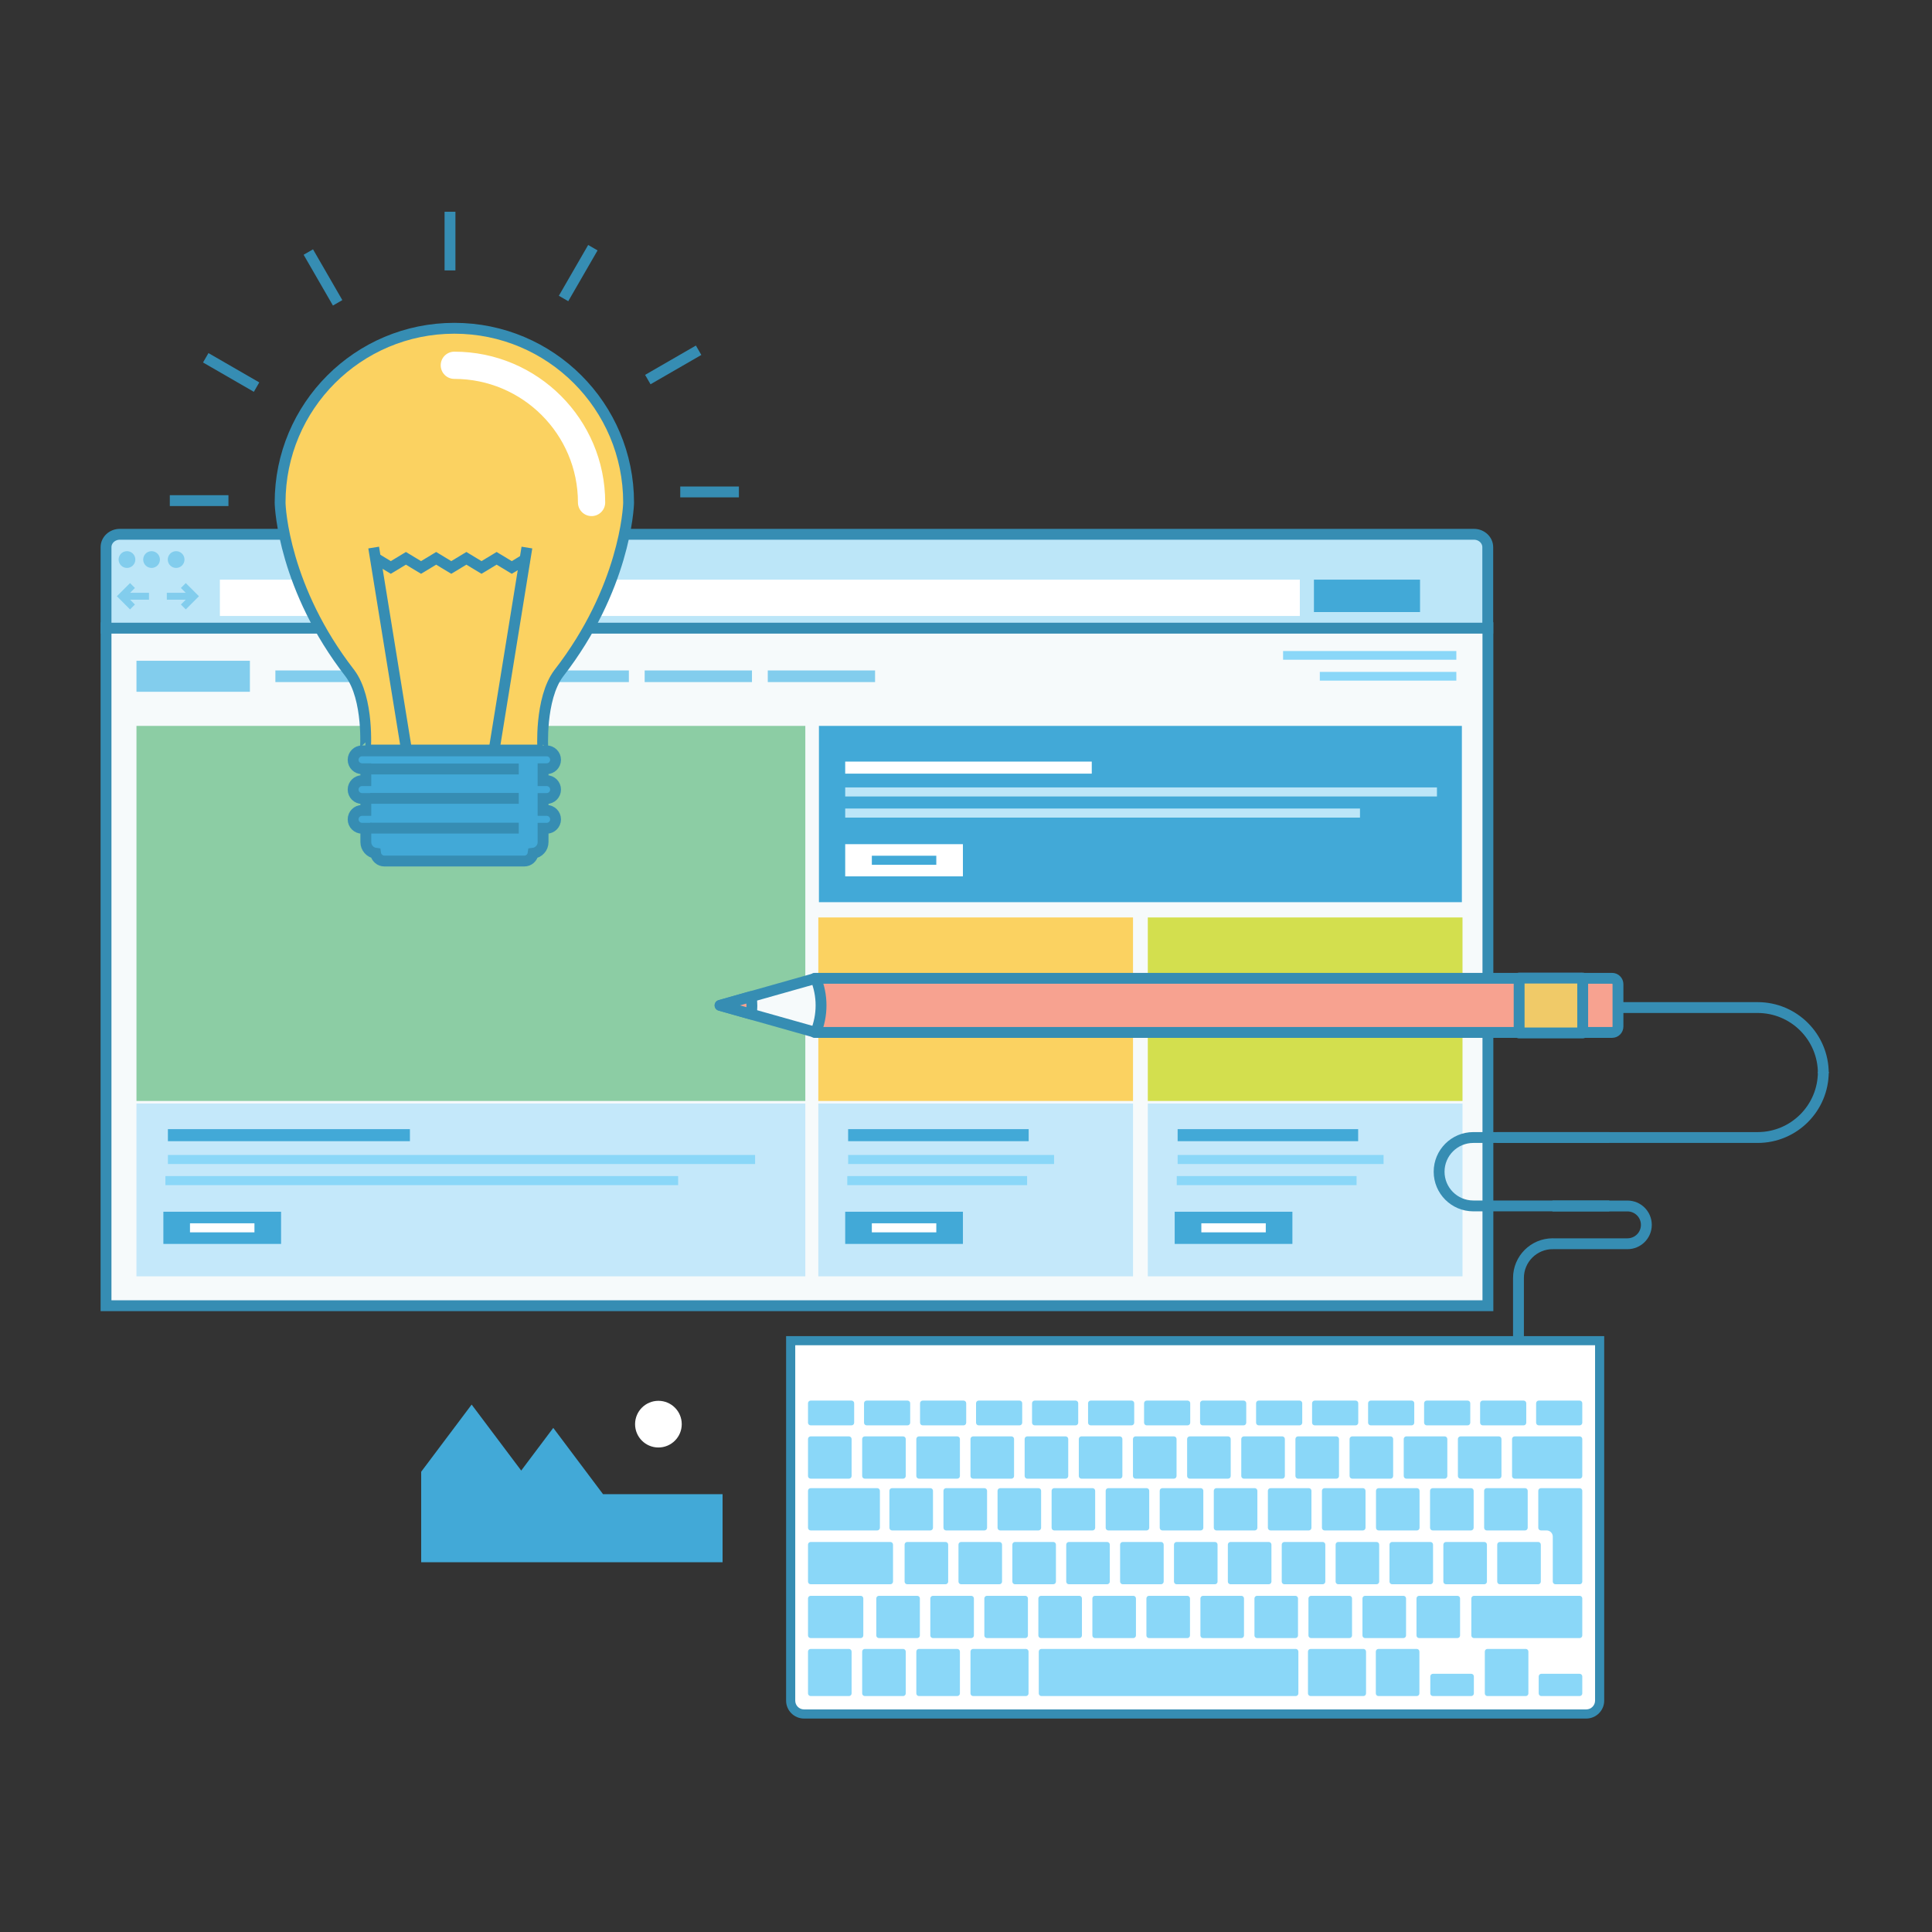 <?xml version="1.0" encoding="UTF-8"?>
<svg width="356px" height="356px" viewBox="0 0 356 356" version="1.1" xmlns="http://www.w3.org/2000/svg" xmlns:xlink="http://www.w3.org/1999/xlink">
    <rect x="0" y="0" width="356" height="356" fill="#333333" stroke="none"/>
    <!-- Generator: Sketch 55.2 (78181) - https://sketchapp.com -->
    <title>NICHEMINDS CREATIVE COLLABORATORY - MASTER DECK Copy</title>
    <desc>Created with Sketch.</desc>
    <g id="NICHEMINDS-CREATIVE-COLLABORATORY---MASTER-DECK-Copy" stroke="none" stroke-width="1" fill="none" fill-rule="evenodd" transform="translate(0, 0)">
        <g id="Group-1434" transform="translate(19.5, 39)">
            <path d="M106.122,223.423 C106.122,225.796 104.198,227.722 101.822,227.722 C99.449,227.722 97.523,225.796 97.523,223.423 C97.523,221.048 99.449,219.121 101.822,219.121 C104.198,219.121 106.122,221.048 106.122,223.423" id="Fill-1268" fill="#FFFFFF"></path>
            <polygon id="Fill-1270" fill="#42A9D7" points="91.617 236.322 89.965 234.123 82.447 224.109 76.54 231.974 67.407 219.816 58.109 232.193 58.109 236.322 58.109 244.573 58.109 248.863 113.645 248.863 113.645 236.322"></polygon>
            <polygon id="Fill-1271" fill="#F6FAFB" points="254.67 76.66 0.037 76.66 0.037 201.597 254.67 201.597"></polygon>
            <polygon id="Stroke-1272" stroke="#368DB3" stroke-width="2" points="254.67 76.66 0.037 76.66 0.037 201.597 254.67 201.597"></polygon>
            <polygon id="Fill-1273" fill="#8CCDA4" points="5.647 94.758 128.892 94.758 128.892 163.87 5.647 163.87"></polygon>
            <polygon id="Fill-1274" fill="#C4E8FA" points="5.645 164.336 128.892 164.336 128.892 196.182 5.645 196.182"></polygon>
            <polygon id="Fill-1275" fill="#42A9D7" points="131.399 94.758 249.872 94.758 249.872 127.24 131.399 127.24"></polygon>
            <path d="M252.098,59.45 L2.579,59.45 C1.173,59.45 0.037,60.517 0.037,61.832 L0.037,76.746 L254.642,76.746 L254.642,61.832 C254.642,60.517 253.502,59.45 252.098,59.45" id="Fill-1276" fill="#BCE6F8"></path>
            <path d="M252.098,59.45 L2.579,59.45 C1.173,59.45 0.037,60.517 0.037,61.832 L0.037,76.746 L254.642,76.746 L254.642,61.832 C254.642,60.517 253.502,59.45 252.098,59.45 Z" id="Stroke-1277" stroke="#368DB3" stroke-width="2"></path>
            <path d="M5.439,64.106 C5.439,64.957 4.748,65.65 3.896,65.65 C3.045,65.65 2.355,64.957 2.355,64.106 C2.355,63.255 3.045,62.56 3.896,62.56 C4.748,62.56 5.439,63.255 5.439,64.106" id="Fill-1278" fill="#82CDED"></path>
            <path d="M9.969,64.106 C9.969,64.957 9.281,65.65 8.426,65.65 C7.573,65.65 6.887,64.957 6.887,64.106 C6.887,63.255 7.573,62.56 8.426,62.56 C9.281,62.56 9.969,63.255 9.969,64.106" id="Fill-1279" fill="#82CDED"></path>
            <path d="M14.497,64.106 C14.497,64.957 13.807,65.65 12.957,65.65 C12.102,65.65 11.414,64.957 11.414,64.106 C11.414,63.255 12.102,62.56 12.957,62.56 C13.807,62.56 14.497,63.255 14.497,64.106" id="Fill-1280" fill="#82CDED"></path>
            <polygon id="Fill-1281" fill="#FFFFFF" points="220.013 74.502 21.016 74.502 21.016 67.809 220.013 67.809"></polygon>
            <polygon id="Fill-1282" fill="#82CDED" points="7.954 70.228 4.474 70.228 5.36 69.341 4.459 68.439 2.034 70.865 4.459 73.293 5.36 72.391 4.474 71.504 7.954 71.504"></polygon>
            <polygon id="Fill-1283" fill="#82CDED" points="14.734 68.439 13.833 69.341 14.718 70.228 11.237 70.228 11.237 71.504 14.721 71.504 13.833 72.391 14.734 73.293 17.161 70.865"></polygon>
            <polygon id="Fill-1284" fill="#42A9D7" points="222.613 73.78 242.162 73.78 242.162 67.808 222.613 67.808"></polygon>
            <polygon id="Fill-1285" fill="#82CDED" points="51.013 86.683 31.242 86.683 31.242 84.54 51.013 84.54"></polygon>
            <polygon id="Fill-1286" fill="#82CDED" points="73.695 86.683 53.924 86.683 53.924 84.54 73.695 84.54"></polygon>
            <polygon id="Fill-1287" fill="#82CDED" points="96.379 86.683 76.608 86.683 76.608 84.54 96.379 84.54"></polygon>
            <polygon id="Fill-1288" fill="#82CDED" points="119.062 86.683 99.291 86.683 99.291 84.54 119.062 84.54"></polygon>
            <polygon id="Fill-1289" fill="#82CDED" points="141.744 86.683 121.975 86.683 121.975 84.54 141.744 84.54"></polygon>
            <polygon id="Fill-1290" fill="#8AD7F8" points="248.853 82.565 216.928 82.565 216.928 80.962 248.853 80.962"></polygon>
            <polygon id="Fill-1291" fill="#8AD7F8" points="248.853 86.416 223.695 86.416 223.695 84.807 248.853 84.807"></polygon>
            <polygon id="Fill-1292" fill="#82CDED" points="26.547 88.471 5.647 88.471 5.647 82.756 26.547 82.756"></polygon>
            <polygon id="Fill-1293" fill="#42A9D7" points="56.033 171.281 11.439 171.281 11.439 169.06 56.033 169.06"></polygon>
            <polygon id="Fill-1294" fill="#8AD7F8" points="119.639 175.488 11.439 175.488 11.439 173.822 119.639 173.822"></polygon>
            <polygon id="Fill-1295" fill="#8AD7F8" points="105.458 179.381 10.979 179.381 10.979 177.713 105.458 177.713"></polygon>
            <polygon id="Fill-1296" fill="#42A9D7" points="32.292 190.211 10.603 190.211 10.603 184.281 32.292 184.281"></polygon>
            <polygon id="Fill-1297" fill="#FFFFFF" points="27.386 188.078 15.508 188.078 15.508 186.411 27.386 186.411"></polygon>
            <polygon id="Fill-1298" fill="#FFFFFF" points="181.674 103.555 136.241 103.555 136.241 101.334 181.674 101.334"></polygon>
            <polygon id="Fill-1299" fill="#BCE6F8" points="245.28 107.762 136.242 107.762 136.242 106.094 245.28 106.094"></polygon>
            <polygon id="Fill-1300" fill="#BCE6F8" points="231.098 111.655 136.242 111.655 136.242 109.984 231.098 109.984"></polygon>
            <polygon id="Fill-1301" fill="#FFFFFF" points="157.931 122.482 136.242 122.482 136.242 116.551 157.931 116.551"></polygon>
            <polygon id="Fill-1302" fill="#42A9D7" points="153.027 120.349 141.15 120.349 141.15 118.682 153.027 118.682"></polygon>
            <polygon id="Fill-1303" fill="#C4E8FA" points="131.286 164.336 189.277 164.336 189.277 196.182 131.286 196.182"></polygon>
            <polygon id="Fill-1304" fill="#42A9D7" points="170.048 171.281 136.782 171.281 136.782 169.06 170.048 169.06"></polygon>
            <polygon id="Fill-1305" fill="#8AD7F8" points="174.73 175.488 136.783 175.488 136.783 173.822 174.73 173.822"></polygon>
            <polygon id="Fill-1306" fill="#8AD7F8" points="169.759 179.381 136.623 179.381 136.623 177.713 169.759 177.713"></polygon>
            <polygon id="Fill-1307" fill="#42A9D7" points="157.933 190.211 136.242 190.211 136.242 184.281 157.933 184.281"></polygon>
            <polygon id="Fill-1308" fill="#FFFFFF" points="153.027 188.078 141.15 188.078 141.15 186.411 153.027 186.411"></polygon>
            <polygon id="Fill-1309" fill="#FBD261" points="131.286 130.055 189.277 130.055 189.277 163.87 131.286 163.87"></polygon>
            <polygon id="Fill-1310" fill="#C4E8FA" points="191.999 164.336 249.989 164.336 249.989 196.182 191.999 196.182"></polygon>
            <polygon id="Fill-1311" fill="#42A9D7" points="230.761 171.281 197.497 171.281 197.497 169.06 230.761 169.06"></polygon>
            <polygon id="Fill-1312" fill="#8AD7F8" points="235.445 175.488 197.498 175.488 197.498 173.822 235.445 173.822"></polygon>
            <polygon id="Fill-1313" fill="#8AD7F8" points="230.47 179.381 197.335 179.381 197.335 177.713 230.47 177.713"></polygon>
            <polygon id="Fill-1314" fill="#42A9D7" points="218.644 190.211 196.954 190.211 196.954 184.281 218.644 184.281"></polygon>
            <polygon id="Fill-1315" fill="#FFFFFF" points="213.739 188.078 201.865 188.078 201.865 186.411 213.739 186.411"></polygon>
            <polygon id="Fill-1316" fill="#D3DF4E" points="191.999 130.055 249.989 130.055 249.989 163.87 191.999 163.87"></polygon>
            <path d="M316.472,158.5 L316.472,158.5 C316.472,165.186 311.052,170.604 304.371,170.604 L256.265,170.604" id="Stroke-1317" stroke="#368DB3" stroke-width="2"></path>
            <path d="M277.035,183.209 L251.982,183.209 C248.5,183.209 245.679,180.387 245.679,176.906 C245.679,173.425 248.5,170.604 251.982,170.604 L277.035,170.604" id="Stroke-1318" stroke="#368DB3" stroke-width="2"></path>
            <path d="M260.302,221.533 L260.302,196.477 C260.302,192.999 263.123,190.176 266.606,190.176" id="Stroke-1319" stroke="#368DB3" stroke-width="2"></path>
            <path d="M266.558,183.222 L280.387,183.222 C282.309,183.222 283.866,184.779 283.866,186.7 C283.866,188.621 282.309,190.178 280.387,190.178 L266.558,190.178" id="Stroke-1320" stroke="#368DB3" stroke-width="2"></path>
            <path d="M316.472,158.758 L316.472,158.758 C316.472,152.075 311.052,146.657 304.371,146.657 L274.007,146.657" id="Stroke-1321" stroke="#368DB3" stroke-width="2"></path>
            <path d="M128.656,276.826 C127.3,276.826 126.193,275.722 126.193,274.366 L126.193,208.043 L275.258,208.043 L275.258,274.366 C275.258,275.722 274.151,276.826 272.791,276.826 L128.656,276.826 Z" id="Fill-1322" fill="#FFFFFF"></path>
            <path d="M276.099,207.201 L274.415,207.201 L127.035,207.201 L125.351,207.201 L125.351,208.885 L125.351,274.366 C125.351,276.187 126.833,277.67 128.656,277.67 L272.79,277.67 C274.616,277.67 276.099,276.187 276.099,274.366 L276.099,208.885 L276.099,207.201 Z M274.415,208.885 L274.415,274.366 C274.415,275.262 273.687,275.985 272.79,275.985 L128.656,275.985 C127.759,275.985 127.035,275.262 127.035,274.366 L127.035,208.885 L274.415,208.885 L274.415,208.885 Z" id="Fill-1323" fill="#368DB3"></path>
            <path d="M129.875,223.644 C129.605,223.644 129.387,223.425 129.387,223.155 L129.387,219.567 C129.387,219.299 129.605,219.079 129.875,219.079 L137.407,219.079 C137.678,219.079 137.893,219.299 137.893,219.567 L137.893,223.155 C137.893,223.425 137.678,223.644 137.407,223.644 L129.875,223.644 Z" id="Fill-1324" fill="#8AD7F8"></path>
            <path d="M140.197,223.644 C139.926,223.644 139.709,223.425 139.709,223.155 L139.709,219.567 C139.709,219.299 139.926,219.079 140.197,219.079 L147.729,219.079 C147.995,219.079 148.215,219.299 148.215,219.567 L148.215,223.155 C148.215,223.425 147.995,223.644 147.729,223.644 L140.197,223.644 Z" id="Fill-1325" fill="#8AD7F8"></path>
            <path d="M150.517,223.644 C150.247,223.644 150.033,223.425 150.033,223.155 L150.033,219.567 C150.033,219.299 150.247,219.079 150.517,219.079 L158.047,219.079 C158.319,219.079 158.538,219.299 158.538,219.567 L158.538,223.155 C158.538,223.425 158.319,223.644 158.047,223.644 L150.517,223.644 Z" id="Fill-1326" fill="#8AD7F8"></path>
            <path d="M160.834,223.644 C160.566,223.644 160.351,223.425 160.351,223.155 L160.351,219.567 C160.351,219.299 160.566,219.079 160.834,219.079 L168.369,219.079 C168.641,219.079 168.857,219.299 168.857,219.567 L168.857,223.155 C168.857,223.425 168.641,223.644 168.369,223.644 L160.834,223.644 Z" id="Fill-1327" fill="#8AD7F8"></path>
            <path d="M171.157,223.644 C170.888,223.644 170.669,223.425 170.669,223.155 L170.669,219.567 C170.669,219.299 170.888,219.079 171.157,219.079 L178.693,219.079 C178.958,219.079 179.178,219.299 179.178,219.567 L179.178,223.155 C179.178,223.425 178.958,223.644 178.693,223.644 L171.157,223.644 Z" id="Fill-1328" fill="#8AD7F8"></path>
            <path d="M181.477,223.644 C181.207,223.644 180.991,223.425 180.991,223.155 L180.991,219.567 C180.991,219.299 181.207,219.079 181.477,219.079 L189.01,219.079 C189.278,219.079 189.496,219.299 189.496,219.567 L189.496,223.155 C189.496,223.425 189.278,223.644 189.01,223.644 L181.477,223.644 Z" id="Fill-1329" fill="#8AD7F8"></path>
            <path d="M191.797,223.644 C191.531,223.644 191.311,223.425 191.311,223.155 L191.311,219.567 C191.311,219.299 191.531,219.079 191.797,219.079 L199.332,219.079 C199.604,219.079 199.817,219.299 199.817,219.567 L199.817,223.155 C199.817,223.425 199.604,223.644 199.332,223.644 L191.797,223.644 Z" id="Fill-1330" fill="#8AD7F8"></path>
            <path d="M202.118,223.644 C201.847,223.644 201.631,223.425 201.631,223.155 L201.631,219.567 C201.631,219.299 201.847,219.079 202.118,219.079 L209.653,219.079 C209.921,219.079 210.139,219.299 210.139,219.567 L210.139,223.155 C210.139,223.425 209.921,223.644 209.653,223.644 L202.118,223.644 Z" id="Fill-1331" fill="#8AD7F8"></path>
            <path d="M212.441,223.644 C212.17,223.644 211.952,223.425 211.952,223.155 L211.952,219.567 C211.952,219.299 212.17,219.079 212.441,219.079 L219.969,219.079 C220.239,219.079 220.457,219.299 220.457,219.567 L220.457,223.155 C220.457,223.425 220.239,223.644 219.969,223.644 L212.441,223.644 Z" id="Fill-1332" fill="#8AD7F8"></path>
            <path d="M222.756,223.644 C222.491,223.644 222.271,223.425 222.271,223.155 L222.271,219.567 C222.271,219.299 222.491,219.079 222.756,219.079 L230.294,219.079 C230.559,219.079 230.778,219.299 230.778,219.567 L230.778,223.155 C230.778,223.425 230.559,223.644 230.294,223.644 L222.756,223.644 Z" id="Fill-1333" fill="#8AD7F8"></path>
            <path d="M233.076,223.644 C232.81,223.644 232.592,223.425 232.592,223.155 L232.592,219.567 C232.592,219.299 232.81,219.079 233.076,219.079 L240.614,219.079 C240.881,219.079 241.099,219.299 241.099,219.567 L241.099,223.155 C241.099,223.425 240.881,223.644 240.614,223.644 L233.076,223.644 Z" id="Fill-1334" fill="#8AD7F8"></path>
            <path d="M243.398,223.644 C243.131,223.644 242.912,223.425 242.912,223.155 L242.912,219.567 C242.912,219.299 243.131,219.079 243.398,219.079 L250.933,219.079 C251.203,219.079 251.418,219.299 251.418,219.567 L251.418,223.155 C251.418,223.425 251.203,223.644 250.933,223.644 L243.398,223.644 Z" id="Fill-1335" fill="#8AD7F8"></path>
            <path d="M253.716,223.644 C253.45,223.644 253.232,223.425 253.232,223.155 L253.232,219.567 C253.232,219.299 253.45,219.079 253.716,219.079 L261.252,219.079 C261.519,219.079 261.737,219.299 261.737,219.567 L261.737,223.155 C261.737,223.425 261.519,223.644 261.252,223.644 L253.716,223.644 Z" id="Fill-1336" fill="#8AD7F8"></path>
            <path d="M264.038,223.644 C263.771,223.644 263.553,223.425 263.553,223.155 L263.553,219.567 C263.553,219.299 263.771,219.079 264.038,219.079 L271.573,219.079 C271.843,219.079 272.06,219.299 272.06,219.567 L272.06,223.155 C272.06,223.425 271.843,223.644 271.573,223.644 L264.038,223.644 Z" id="Fill-1337" fill="#8AD7F8"></path>
            <path d="M129.875,233.466 C129.605,233.466 129.387,233.248 129.387,232.981 L129.387,226.16 C129.387,225.894 129.605,225.674 129.875,225.674 L136.931,225.674 C137.198,225.674 137.421,225.894 137.421,226.16 L137.421,232.981 C137.421,233.248 137.198,233.466 136.931,233.466 L129.875,233.466 Z" id="Fill-1338" fill="#8AD7F8"></path>
            <path d="M139.855,233.466 C139.586,233.466 139.369,233.248 139.369,232.981 L139.369,226.16 C139.369,225.894 139.586,225.674 139.855,225.674 L146.91,225.674 C147.178,225.674 147.397,225.894 147.397,226.16 L147.397,232.981 C147.397,233.248 147.178,233.466 146.91,233.466 L139.855,233.466 Z" id="Fill-1339" fill="#8AD7F8"></path>
            <path d="M149.835,233.466 C149.565,233.466 149.347,233.248 149.347,232.981 L149.347,226.16 C149.347,225.894 149.565,225.674 149.835,225.674 L156.89,225.674 C157.159,225.674 157.378,225.894 157.378,226.16 L157.378,232.981 C157.378,233.248 157.159,233.466 156.89,233.466 L149.835,233.466 Z" id="Fill-1340" fill="#8AD7F8"></path>
            <path d="M159.814,233.466 C159.543,233.466 159.326,233.248 159.326,232.981 L159.326,226.16 C159.326,225.894 159.543,225.674 159.814,225.674 L166.871,225.674 C167.139,225.674 167.356,225.894 167.356,226.16 L167.356,232.981 C167.356,233.248 167.139,233.466 166.871,233.466 L159.814,233.466 Z" id="Fill-1341" fill="#8AD7F8"></path>
            <path d="M169.792,233.466 C169.524,233.466 169.306,233.248 169.306,232.981 L169.306,226.16 C169.306,225.894 169.524,225.674 169.792,225.674 L176.849,225.674 C177.115,225.674 177.338,225.894 177.338,226.16 L177.338,232.981 C177.338,233.248 177.115,233.466 176.849,233.466 L169.792,233.466 Z" id="Fill-1342" fill="#8AD7F8"></path>
            <path d="M179.771,233.466 C179.504,233.466 179.287,233.248 179.287,232.981 L179.287,226.16 C179.287,225.894 179.504,225.674 179.771,225.674 L186.831,225.674 C187.099,225.674 187.316,225.894 187.316,226.16 L187.316,232.981 C187.316,233.248 187.099,233.466 186.831,233.466 L179.771,233.466 Z" id="Fill-1343" fill="#8AD7F8"></path>
            <path d="M189.75,233.466 C189.481,233.466 189.266,233.248 189.266,232.981 L189.266,226.16 C189.266,225.894 189.481,225.674 189.75,225.674 L196.81,225.674 C197.079,225.674 197.297,225.894 197.297,226.16 L197.297,232.981 C197.297,233.248 197.079,233.466 196.81,233.466 L189.75,233.466 Z" id="Fill-1344" fill="#8AD7F8"></path>
            <path d="M199.728,233.466 C199.463,233.466 199.245,233.248 199.245,232.981 L199.245,226.16 C199.245,225.894 199.463,225.674 199.728,225.674 L206.788,225.674 C207.054,225.674 207.277,225.894 207.277,226.16 L207.277,232.981 C207.277,233.248 207.054,233.466 206.788,233.466 L199.728,233.466 Z" id="Fill-1345" fill="#8AD7F8"></path>
            <path d="M209.705,233.466 C209.441,233.466 209.223,233.248 209.223,232.981 L209.223,226.16 C209.223,225.894 209.441,225.674 209.705,225.674 L216.769,225.674 C217.035,225.674 217.254,225.894 217.254,226.16 L217.254,232.981 C217.254,233.248 217.035,233.466 216.769,233.466 L209.705,233.466 Z" id="Fill-1346" fill="#8AD7F8"></path>
            <path d="M219.688,233.466 C219.417,233.466 219.201,233.248 219.201,232.981 L219.201,226.16 C219.201,225.894 219.417,225.674 219.688,225.674 L226.745,225.674 C227.012,225.674 227.23,225.894 227.23,226.16 L227.23,232.981 C227.23,233.248 227.012,233.466 226.745,233.466 L219.688,233.466 Z" id="Fill-1347" fill="#8AD7F8"></path>
            <path d="M229.668,233.466 C229.399,233.466 229.181,233.248 229.181,232.981 L229.181,226.16 C229.181,225.894 229.399,225.674 229.668,225.674 L236.725,225.674 C236.992,225.674 237.21,225.894 237.21,226.16 L237.21,232.981 C237.21,233.248 236.992,233.466 236.725,233.466 L229.668,233.466 Z" id="Fill-1348" fill="#8AD7F8"></path>
            <path d="M239.642,233.466 C239.377,233.466 239.158,233.248 239.158,232.981 L239.158,226.16 C239.158,225.894 239.377,225.674 239.642,225.674 L246.706,225.674 C246.971,225.674 247.19,225.894 247.19,226.16 L247.19,232.981 C247.19,233.248 246.971,233.466 246.706,233.466 L239.642,233.466 Z" id="Fill-1349" fill="#8AD7F8"></path>
            <path d="M249.625,233.466 C249.356,233.466 249.138,233.248 249.138,232.981 L249.138,226.16 C249.138,225.894 249.356,225.674 249.625,225.674 L256.683,225.674 C256.952,225.674 257.166,225.894 257.166,226.16 L257.166,232.981 C257.166,233.248 256.952,233.466 256.683,233.466 L249.625,233.466 Z" id="Fill-1350" fill="#8AD7F8"></path>
            <path d="M259.607,233.466 C259.336,233.466 259.119,233.248 259.119,232.981 L259.119,226.16 C259.119,225.894 259.336,225.674 259.607,225.674 L271.573,225.674 C271.842,225.674 272.06,225.894 272.06,226.16 L272.06,232.981 C272.06,233.248 271.842,233.466 271.573,233.466 L259.607,233.466 Z" id="Fill-1351" fill="#8AD7F8"></path>
            <path d="M129.875,243.006 C129.605,243.006 129.387,242.785 129.387,242.518 L129.387,235.697 C129.387,235.432 129.605,235.214 129.875,235.214 L142.147,235.214 C142.415,235.214 142.636,235.432 142.636,235.697 L142.636,242.518 C142.636,242.785 142.415,243.006 142.147,243.006 L129.875,243.006 Z" id="Fill-1352" fill="#8AD7F8"></path>
            <path d="M144.875,243.006 C144.603,243.006 144.387,242.785 144.387,242.518 L144.387,235.697 C144.387,235.432 144.603,235.214 144.875,235.214 L151.931,235.214 C152.202,235.214 152.417,235.432 152.417,235.697 L152.417,242.518 C152.417,242.785 152.202,243.006 151.931,243.006 L144.875,243.006 Z" id="Fill-1353" fill="#8AD7F8"></path>
            <path d="M154.835,243.006 C154.566,243.006 154.347,242.785 154.347,242.518 L154.347,235.697 C154.347,235.432 154.566,235.214 154.835,235.214 L161.892,235.214 C162.162,235.214 162.382,235.432 162.382,235.697 L162.382,242.518 C162.382,242.785 162.162,243.006 161.892,243.006 L154.835,243.006 Z" id="Fill-1354" fill="#8AD7F8"></path>
            <path d="M164.801,243.006 C164.532,243.006 164.313,242.785 164.313,242.518 L164.313,235.697 C164.313,235.432 164.532,235.214 164.801,235.214 L171.857,235.214 C172.126,235.214 172.34,235.432 172.34,235.697 L172.34,242.518 C172.34,242.785 172.126,243.006 171.857,243.006 L164.801,243.006 Z" id="Fill-1355" fill="#8AD7F8"></path>
            <path d="M174.759,243.006 C174.489,243.006 174.275,242.785 174.275,242.518 L174.275,235.697 C174.275,235.432 174.489,235.214 174.759,235.214 L181.818,235.214 C182.083,235.214 182.301,235.432 182.301,235.697 L182.301,242.518 C182.301,242.785 182.083,243.006 181.818,243.006 L174.759,243.006 Z" id="Fill-1356" fill="#8AD7F8"></path>
            <path d="M184.723,243.006 C184.455,243.006 184.239,242.785 184.239,242.518 L184.239,235.697 C184.239,235.432 184.455,235.214 184.723,235.214 L191.779,235.214 C192.048,235.214 192.264,235.432 192.264,235.697 L192.264,242.518 C192.264,242.785 192.048,243.006 191.779,243.006 L184.723,243.006 Z" id="Fill-1357" fill="#8AD7F8"></path>
            <path d="M194.686,243.006 C194.415,243.006 194.197,242.785 194.197,242.518 L194.197,235.697 C194.197,235.432 194.415,235.214 194.686,235.214 L201.744,235.214 C202.014,235.214 202.232,235.432 202.232,235.697 L202.232,242.518 C202.232,242.785 202.014,243.006 201.744,243.006 L194.686,243.006 Z" id="Fill-1358" fill="#8AD7F8"></path>
            <path d="M204.646,243.006 C204.378,243.006 204.159,242.785 204.159,242.518 L204.159,235.697 C204.159,235.432 204.378,235.214 204.646,235.214 L211.708,235.214 C211.972,235.214 212.191,235.432 212.191,235.697 L212.191,242.518 C212.191,242.785 211.972,243.006 211.708,243.006 L204.646,243.006 Z" id="Fill-1359" fill="#8AD7F8"></path>
            <path d="M214.611,243.006 C214.342,243.006 214.126,242.785 214.126,242.518 L214.126,235.697 C214.126,235.432 214.342,235.214 214.611,235.214 L221.669,235.214 C221.939,235.214 222.153,235.432 222.153,235.697 L222.153,242.518 C222.153,242.785 221.939,243.006 221.669,243.006 L214.611,243.006 Z" id="Fill-1360" fill="#8AD7F8"></path>
            <path d="M224.574,243.006 C224.304,243.006 224.087,242.785 224.087,242.518 L224.087,235.697 C224.087,235.432 224.304,235.214 224.574,235.214 L231.632,235.214 C231.897,235.214 232.117,235.432 232.117,235.697 L232.117,242.518 C232.117,242.785 231.897,243.006 231.632,243.006 L224.574,243.006 Z" id="Fill-1361" fill="#8AD7F8"></path>
            <path d="M244.496,243.006 C244.228,243.006 244.008,242.785 244.008,242.518 L244.008,235.697 C244.008,235.432 244.228,235.214 244.496,235.214 L251.554,235.214 C251.822,235.214 252.041,235.432 252.041,235.697 L252.041,242.518 C252.041,242.785 251.822,243.006 251.554,243.006 L244.496,243.006 Z" id="Fill-1362" fill="#8AD7F8"></path>
            <path d="M234.537,243.006 C234.266,243.006 234.049,242.785 234.049,242.518 L234.049,235.697 C234.049,235.432 234.266,235.214 234.537,235.214 L241.591,235.214 C241.858,235.214 242.075,235.432 242.075,235.697 L242.075,242.518 C242.075,242.785 241.858,243.006 241.591,243.006 L234.537,243.006 Z" id="Fill-1363" fill="#8AD7F8"></path>
            <path d="M254.458,243.006 C254.191,243.006 253.975,242.785 253.975,242.518 L253.975,235.697 C253.975,235.432 254.191,235.214 254.458,235.214 L261.514,235.214 C261.784,235.214 262.003,235.432 262.003,235.697 L262.003,242.518 C262.003,242.785 261.784,243.006 261.514,243.006 L254.458,243.006 Z" id="Fill-1364" fill="#8AD7F8"></path>
            <path d="M129.875,252.922 C129.605,252.922 129.387,252.706 129.387,252.438 L129.387,245.62 C129.387,245.351 129.605,245.131 129.875,245.131 L144.564,245.131 C144.831,245.131 145.052,245.351 145.052,245.62 L145.052,252.438 C145.052,252.706 144.831,252.922 144.564,252.922 L129.875,252.922 Z" id="Fill-1365" fill="#8AD7F8"></path>
            <path d="M147.67,252.922 C147.402,252.922 147.186,252.706 147.186,252.438 L147.186,245.62 C147.186,245.351 147.402,245.131 147.67,245.131 L154.729,245.131 C154.997,245.131 155.216,245.351 155.216,245.62 L155.216,252.438 C155.216,252.706 154.997,252.922 154.729,252.922 L147.67,252.922 Z" id="Fill-1366" fill="#8AD7F8"></path>
            <path d="M157.6,252.922 C157.331,252.922 157.114,252.706 157.114,252.438 L157.114,245.62 C157.114,245.351 157.331,245.131 157.6,245.131 L164.656,245.131 C164.924,245.131 165.142,245.351 165.142,245.62 L165.142,252.438 C165.142,252.706 164.924,252.922 164.656,252.922 L157.6,252.922 Z" id="Fill-1367" fill="#8AD7F8"></path>
            <path d="M167.526,252.922 C167.258,252.922 167.043,252.706 167.043,252.438 L167.043,245.62 C167.043,245.351 167.258,245.131 167.526,245.131 L174.582,245.131 C174.853,245.131 175.072,245.351 175.072,245.62 L175.072,252.438 C175.072,252.706 174.853,252.922 174.582,252.922 L167.526,252.922 Z" id="Fill-1368" fill="#8AD7F8"></path>
            <path d="M177.452,252.922 C177.186,252.922 176.969,252.706 176.969,252.438 L176.969,245.62 C176.969,245.351 177.186,245.131 177.452,245.131 L184.51,245.131 C184.779,245.131 184.998,245.351 184.998,245.62 L184.998,252.438 C184.998,252.706 184.779,252.922 184.51,252.922 L177.452,252.922 Z" id="Fill-1369" fill="#8AD7F8"></path>
            <path d="M187.38,252.922 C187.114,252.922 186.895,252.706 186.895,252.438 L186.895,245.62 C186.895,245.351 187.114,245.131 187.38,245.131 L194.44,245.131 C194.707,245.131 194.925,245.351 194.925,245.62 L194.925,252.438 C194.925,252.706 194.707,252.922 194.44,252.922 L187.38,252.922 Z" id="Fill-1370" fill="#8AD7F8"></path>
            <path d="M197.308,252.922 C197.04,252.922 196.823,252.706 196.823,252.438 L196.823,245.62 C196.823,245.351 197.04,245.131 197.308,245.131 L204.368,245.131 C204.639,245.131 204.852,245.351 204.852,245.62 L204.852,252.438 C204.852,252.706 204.639,252.922 204.368,252.922 L197.308,252.922 Z" id="Fill-1371" fill="#8AD7F8"></path>
            <path d="M207.24,252.922 C206.967,252.922 206.75,252.706 206.75,252.438 L206.75,245.62 C206.75,245.351 206.967,245.131 207.24,245.131 L214.296,245.131 C214.562,245.131 214.781,245.351 214.781,245.62 L214.781,252.438 C214.781,252.706 214.562,252.922 214.296,252.922 L207.24,252.922 Z" id="Fill-1372" fill="#8AD7F8"></path>
            <path d="M217.167,252.922 C216.897,252.922 216.68,252.706 216.68,252.438 L216.68,245.62 C216.68,245.351 216.897,245.131 217.167,245.131 L224.225,245.131 C224.489,245.131 224.709,245.351 224.709,245.62 L224.709,252.438 C224.709,252.706 224.489,252.922 224.225,252.922 L217.167,252.922 Z" id="Fill-1373" fill="#8AD7F8"></path>
            <path d="M227.091,252.922 C226.824,252.922 226.607,252.706 226.607,252.438 L226.607,245.62 C226.607,245.351 226.824,245.131 227.091,245.131 L234.149,245.131 C234.42,245.131 234.636,245.351 234.636,245.62 L234.636,252.438 C234.636,252.706 234.42,252.922 234.149,252.922 L227.091,252.922 Z" id="Fill-1374" fill="#8AD7F8"></path>
            <path d="M237.02,252.922 C236.752,252.922 236.535,252.706 236.535,252.438 L236.535,245.62 C236.535,245.351 236.752,245.131 237.02,245.131 L244.076,245.131 C244.343,245.131 244.561,245.351 244.561,245.62 L244.561,252.438 C244.561,252.706 244.343,252.922 244.076,252.922 L237.02,252.922 Z" id="Fill-1375" fill="#8AD7F8"></path>
            <path d="M246.948,252.922 C246.679,252.922 246.461,252.706 246.461,252.438 L246.461,245.62 C246.461,245.351 246.679,245.131 246.948,245.131 L254.006,245.131 C254.274,245.131 254.49,245.351 254.49,245.62 L254.49,252.438 C254.49,252.706 254.274,252.922 254.006,252.922 L246.948,252.922 Z" id="Fill-1376" fill="#8AD7F8"></path>
            <path d="M256.873,252.922 C256.604,252.922 256.387,252.706 256.387,252.438 L256.387,245.62 C256.387,245.351 256.604,245.131 256.873,245.131 L263.937,245.131 C264.2,245.131 264.418,245.351 264.418,245.62 L264.418,252.438 C264.418,252.706 264.2,252.922 263.937,252.922 L256.873,252.922 Z" id="Fill-1377" fill="#8AD7F8"></path>
            <path d="M267.111,252.922 C266.842,252.922 266.624,252.706 266.624,252.438 L266.624,244.139 C266.624,243.514 266.112,243.006 265.488,243.006 L264.44,243.006 C264.172,243.006 263.951,242.785 263.951,242.518 L263.951,235.697 C263.951,235.432 264.172,235.214 264.44,235.214 L271.573,235.214 C271.842,235.214 272.06,235.432 272.06,235.697 L272.06,252.438 C272.06,252.706 271.842,252.922 271.573,252.922 L267.111,252.922 Z" id="Fill-1378" fill="#8AD7F8"></path>
            <path d="M129.875,262.843 C129.605,262.843 129.387,262.623 129.387,262.358 L129.387,255.537 C129.387,255.27 129.605,255.053 129.875,255.053 L139.095,255.053 C139.363,255.053 139.578,255.27 139.578,255.537 L139.578,262.358 C139.578,262.623 139.363,262.843 139.095,262.843 L129.875,262.843 Z" id="Fill-1379" fill="#8AD7F8"></path>
            <path d="M142.458,262.843 C142.189,262.843 141.969,262.623 141.969,262.358 L141.969,255.537 C141.969,255.27 142.189,255.053 142.458,255.053 L149.513,255.053 C149.784,255.053 150,255.27 150,255.537 L150,262.358 C150,262.623 149.784,262.843 149.513,262.843 L142.458,262.843 Z" id="Fill-1380" fill="#8AD7F8"></path>
            <path d="M152.411,262.843 C152.143,262.843 151.924,262.623 151.924,262.358 L151.924,255.537 C151.924,255.27 152.143,255.053 152.411,255.053 L159.467,255.053 C159.735,255.053 159.955,255.27 159.955,255.537 L159.955,262.358 C159.955,262.623 159.735,262.843 159.467,262.843 L152.411,262.843 Z" id="Fill-1381" fill="#8AD7F8"></path>
            <path d="M162.364,262.843 C162.094,262.843 161.879,262.623 161.879,262.358 L161.879,255.537 C161.879,255.27 162.094,255.053 162.364,255.053 L169.423,255.053 C169.69,255.053 169.91,255.27 169.91,255.537 L169.91,262.358 C169.91,262.623 169.69,262.843 169.423,262.843 L162.364,262.843 Z" id="Fill-1382" fill="#8AD7F8"></path>
            <path d="M172.32,262.843 C172.051,262.843 171.834,262.623 171.834,262.358 L171.834,255.537 C171.834,255.27 172.051,255.053 172.32,255.053 L179.377,255.053 C179.644,255.053 179.862,255.27 179.862,255.537 L179.862,262.358 C179.862,262.623 179.644,262.843 179.377,262.843 L172.32,262.843 Z" id="Fill-1383" fill="#8AD7F8"></path>
            <path d="M182.273,262.843 C182.003,262.843 181.787,262.623 181.787,262.358 L181.787,255.537 C181.787,255.27 182.003,255.053 182.273,255.053 L189.33,255.053 C189.599,255.053 189.816,255.27 189.816,255.537 L189.816,262.358 C189.816,262.623 189.599,262.843 189.33,262.843 L182.273,262.843 Z" id="Fill-1384" fill="#8AD7F8"></path>
            <path d="M192.227,262.843 C191.957,262.843 191.743,262.623 191.743,262.358 L191.743,255.537 C191.743,255.27 191.957,255.053 192.227,255.053 L199.285,255.053 C199.554,255.053 199.773,255.27 199.773,255.537 L199.773,262.358 C199.773,262.623 199.554,262.843 199.285,262.843 L192.227,262.843 Z" id="Fill-1385" fill="#8AD7F8"></path>
            <path d="M202.18,262.843 C201.915,262.843 201.694,262.623 201.694,262.358 L201.694,255.537 C201.694,255.27 201.915,255.053 202.18,255.053 L209.238,255.053 C209.507,255.053 209.725,255.27 209.725,255.537 L209.725,262.358 C209.725,262.623 209.507,262.843 209.238,262.843 L202.18,262.843 Z" id="Fill-1386" fill="#8AD7F8"></path>
            <path d="M212.136,262.843 C211.866,262.843 211.651,262.623 211.651,262.358 L211.651,255.537 C211.651,255.27 211.866,255.053 212.136,255.053 L219.189,255.053 C219.459,255.053 219.677,255.27 219.677,255.537 L219.677,262.358 C219.677,262.623 219.459,262.843 219.189,262.843 L212.136,262.843 Z" id="Fill-1387" fill="#8AD7F8"></path>
            <path d="M222.087,262.843 C221.817,262.843 221.601,262.623 221.601,262.358 L221.601,255.537 C221.601,255.27 221.817,255.053 222.087,255.053 L229.148,255.053 C229.417,255.053 229.633,255.27 229.633,255.537 L229.633,262.358 C229.633,262.623 229.417,262.843 229.148,262.843 L222.087,262.843 Z" id="Fill-1388" fill="#8AD7F8"></path>
            <path d="M232.04,262.843 C231.77,262.843 231.554,262.623 231.554,262.358 L231.554,255.537 C231.554,255.27 231.77,255.053 232.04,255.053 L239.101,255.053 C239.367,255.053 239.587,255.27 239.587,255.537 L239.587,262.358 C239.587,262.623 239.367,262.843 239.101,262.843 L232.04,262.843 Z" id="Fill-1389" fill="#8AD7F8"></path>
            <path d="M241.996,262.843 C241.729,262.843 241.51,262.623 241.51,262.358 L241.51,255.537 C241.51,255.27 241.729,255.053 241.996,255.053 L249.057,255.053 C249.325,255.053 249.54,255.27 249.54,255.537 L249.54,262.358 C249.54,262.623 249.325,262.843 249.057,262.843 L241.996,262.843 Z" id="Fill-1390" fill="#8AD7F8"></path>
            <path d="M252.101,262.843 C251.833,262.843 251.616,262.623 251.616,262.358 L251.616,255.537 C251.616,255.27 251.833,255.053 252.101,255.053 L271.573,255.053 C271.842,255.053 272.06,255.27 272.06,255.537 L272.06,262.358 C272.06,262.623 271.842,262.843 271.573,262.843 L252.101,262.843 Z" id="Fill-1391" fill="#8AD7F8"></path>
            <path d="M129.875,273.525 C129.605,273.525 129.387,273.306 129.387,273.039 L129.387,265.33 C129.387,265.06 129.605,264.84 129.875,264.84 L136.931,264.84 C137.198,264.84 137.421,265.06 137.421,265.33 L137.421,273.039 C137.421,273.306 137.198,273.525 136.931,273.525 L129.875,273.525 Z" id="Fill-1392" fill="#8AD7F8"></path>
            <path d="M139.855,273.525 C139.586,273.525 139.369,273.306 139.369,273.039 L139.369,265.33 C139.369,265.06 139.586,264.84 139.855,264.84 L146.91,264.84 C147.178,264.84 147.397,265.06 147.397,265.33 L147.397,273.039 C147.397,273.306 147.178,273.525 146.91,273.525 L139.855,273.525 Z" id="Fill-1393" fill="#8AD7F8"></path>
            <path d="M149.835,273.525 C149.565,273.525 149.347,273.306 149.347,273.039 L149.347,265.33 C149.347,265.06 149.565,264.84 149.835,264.84 L156.89,264.84 C157.159,264.84 157.378,265.06 157.378,265.33 L157.378,273.039 C157.378,273.306 157.159,273.525 156.89,273.525 L149.835,273.525 Z" id="Fill-1394" fill="#8AD7F8"></path>
            <path d="M159.814,273.525 C159.543,273.525 159.326,273.306 159.326,273.039 L159.326,265.33 C159.326,265.06 159.543,264.84 159.814,264.84 L169.539,264.84 C169.81,264.84 170.025,265.06 170.025,265.33 L170.025,273.039 C170.025,273.306 169.81,273.525 169.539,273.525 L159.814,273.525 Z" id="Fill-1395" fill="#8AD7F8"></path>
            <path d="M221.999,273.525 C221.73,273.525 221.512,273.306 221.512,273.039 L221.512,265.33 C221.512,265.06 221.73,264.84 221.999,264.84 L231.726,264.84 C231.995,264.84 232.213,265.06 232.213,265.33 L232.213,273.039 C232.213,273.306 231.995,273.525 231.726,273.525 L221.999,273.525 Z" id="Fill-1396" fill="#8AD7F8"></path>
            <path d="M172.398,273.525 C172.127,273.525 171.91,273.306 171.91,273.039 L171.91,265.33 C171.91,265.06 172.127,264.84 172.398,264.84 L219.26,264.84 C219.528,264.84 219.746,265.06 219.746,265.33 L219.746,273.039 C219.746,273.306 219.528,273.525 219.26,273.525 L172.398,273.525 Z" id="Fill-1397" fill="#8AD7F8"></path>
            <path d="M234.501,273.525 C234.232,273.525 234.016,273.306 234.016,273.039 L234.016,265.33 C234.016,265.06 234.232,264.84 234.501,264.84 L241.56,264.84 C241.828,264.84 242.047,265.06 242.047,265.33 L242.047,273.039 C242.047,273.306 241.828,273.525 241.56,273.525 L234.501,273.525 Z" id="Fill-1398" fill="#8AD7F8"></path>
            <path d="M244.539,273.525 C244.27,273.525 244.053,273.306 244.053,273.039 L244.053,269.906 C244.053,269.64 244.27,269.421 244.539,269.421 L251.6,269.421 C251.866,269.421 252.082,269.64 252.082,269.906 L252.082,273.039 C252.082,273.306 251.866,273.525 251.6,273.525 L244.539,273.525 Z" id="Fill-1399" fill="#8AD7F8"></path>
            <path d="M254.585,273.525 C254.315,273.525 254.099,273.306 254.099,273.039 L254.099,265.33 C254.099,265.06 254.315,264.84 254.585,264.84 L261.643,264.84 C261.91,264.84 262.13,265.06 262.13,265.33 L262.13,273.039 C262.13,273.306 261.91,273.525 261.643,273.525 L254.585,273.525 Z" id="Fill-1400" fill="#8AD7F8"></path>
            <path d="M264.514,273.525 C264.247,273.525 264.028,273.306 264.028,273.039 L264.028,269.906 C264.028,269.64 264.247,269.421 264.514,269.421 L271.573,269.421 C271.842,269.421 272.06,269.64 272.06,269.906 L272.06,273.039 C272.06,273.306 271.842,273.525 271.573,273.525 L264.514,273.525 Z" id="Fill-1401" fill="#8AD7F8"></path>
            <path d="M277.554,141.269 L271.853,141.269 L271.853,151.24 L277.554,151.24 C278.156,151.24 278.636,150.75 278.636,150.147 L278.636,142.365 C278.636,141.758 278.156,141.269 277.554,141.269" id="Fill-1402" fill="#F7A290"></path>
            <path d="M277.554,141.269 L271.853,141.269 L271.853,151.24 L277.554,151.24 C278.156,151.24 278.636,150.75 278.636,150.147 L278.636,142.365 C278.636,141.758 278.156,141.269 277.554,141.269 Z" id="Stroke-1403" stroke="#368DB3" stroke-width="2" stroke-linecap="round" stroke-linejoin="round"></path>
            <polygon id="Fill-1404" fill="#F7A290" points="130.639 151.24 271.855 151.24 271.855 141.269 130.639 141.269"></polygon>
            <polygon id="Stroke-1405" stroke="#368DB3" stroke-width="2" stroke-linecap="round" stroke-linejoin="round" points="130.639 151.24 271.855 151.24 271.855 141.269 130.639 141.269"></polygon>
            <path d="M131.79,146.254 C131.79,144.481 131.436,142.799 130.812,141.274 L113.18,146.258 L130.812,151.233 C131.436,149.709 131.79,148.028 131.79,146.254" id="Fill-1406" fill="#F6FAFB"></path>
            <path d="M131.79,146.254 C131.79,144.481 131.436,142.799 130.812,141.274 L113.18,146.258 L130.812,151.233 C131.436,149.709 131.79,148.028 131.79,146.254 Z" id="Stroke-1407" stroke="#368DB3" stroke-width="2" stroke-linecap="round" stroke-linejoin="round"></path>
            <polygon id="Fill-1408" fill="#F0CA68" points="260.424 151.338 272.135 151.338 272.135 141.228 260.424 141.228"></polygon>
            <polygon id="Stroke-1409" stroke="#368DB3" stroke-width="2" stroke-linecap="round" stroke-linejoin="round" points="260.424 151.338 272.135 151.338 272.135 141.228 260.424 141.228"></polygon>
            <path d="M118.945,147.877 C118.998,147.375 119.048,146.871 119.048,146.345 C119.048,145.762 118.998,145.189 118.915,144.629 L113.179,146.256 L118.945,147.877 Z" id="Fill-1410" fill="#F7A290"></path>
            <path d="M118.945,147.877 C118.998,147.375 119.048,146.871 119.048,146.345 C119.048,145.762 118.998,145.189 118.915,144.629 L113.179,146.256 L118.945,147.877 Z" id="Stroke-1411" stroke="#368DB3" stroke-width="2" stroke-linecap="round" stroke-linejoin="round"></path>
            <path d="M32.114,53.596 C32.114,35.856 46.483,21.489 64.221,21.489 C81.961,21.489 96.33,35.856 96.33,53.596 C96.33,54.645 95.557,69.483 83.462,85.059 C79.921,89.76 80.506,99.207 80.537,99.207 L66.492,99.207 L61.937,99.207 L47.822,99.207 C47.857,99.207 48.505,89.76 44.976,85.059 C32.869,69.473 32.114,54.645 32.114,53.596" id="Fill-1412" fill="#FBD261"></path>
            <path d="M32.114,53.596 C32.114,35.856 46.483,21.489 64.221,21.489 C81.961,21.489 96.33,35.856 96.33,53.596 C96.33,54.645 95.557,69.483 83.462,85.059 C79.921,89.76 80.506,99.207 80.537,99.207 L66.492,99.207 L61.937,99.207 L47.822,99.207 C47.857,99.207 48.505,89.76 44.976,85.059 C32.869,69.473 32.114,54.645 32.114,53.596 Z" id="Stroke-1413" stroke="#368DB3" stroke-width="2"></path>
            <path d="M89.511,56.098 C88.119,56.098 86.995,54.974 86.995,53.587 C86.995,41.032 76.777,30.819 64.221,30.819 C62.83,30.819 61.708,29.698 61.708,28.309 C61.708,26.922 62.83,25.801 64.221,25.801 C79.547,25.801 92.017,38.264 92.017,53.587 C92.017,54.974 90.894,56.098 89.511,56.098" id="Fill-1414" fill="#FFFFFF"></path>
            <path d="M81.225,108.137 C82.133,108.137 82.87,107.401 82.87,106.488 C82.87,105.584 82.133,104.845 81.225,104.845 L80.57,104.845 L80.57,102.651 L81.225,102.651 C82.133,102.651 82.87,101.913 82.87,101.003 C82.87,100.096 82.133,99.359 81.225,99.359 L47.215,99.359 C46.307,99.359 45.568,100.096 45.568,101.003 C45.568,101.913 46.307,102.651 47.215,102.651 L47.909,102.651 L47.909,104.845 L47.215,104.845 C46.307,104.845 45.568,105.584 45.568,106.488 C45.568,107.401 46.307,108.137 47.215,108.137 L47.909,108.137 L47.909,110.33 L47.215,110.33 C46.307,110.33 45.568,111.065 45.568,111.977 C45.568,112.887 46.307,113.621 47.215,113.621 L47.909,113.621 L47.909,116.17 C47.909,117.223 48.693,118.088 49.704,118.227 C49.814,119.033 50.494,119.658 51.329,119.658 L77.117,119.658 C77.948,119.658 78.63,119.035 78.738,118.231 C79.769,118.106 80.57,117.236 80.57,116.17 L80.57,113.621 L81.225,113.621 C82.133,113.621 82.87,112.887 82.87,111.977 C82.87,111.065 82.133,110.33 81.225,110.33 L80.57,110.33 L80.57,108.137 L81.225,108.137 Z" id="Fill-1415" fill="#42A9D7"></path>
            <path d="M81.225,108.137 C82.133,108.137 82.87,107.401 82.87,106.488 C82.87,105.584 82.133,104.845 81.225,104.845 L80.57,104.845 L80.57,102.651 L81.225,102.651 C82.133,102.651 82.87,101.913 82.87,101.003 C82.87,100.096 82.133,99.359 81.225,99.359 L47.215,99.359 C46.307,99.359 45.568,100.096 45.568,101.003 C45.568,101.913 46.307,102.651 47.215,102.651 L47.909,102.651 L47.909,104.845 L47.215,104.845 C46.307,104.845 45.568,105.584 45.568,106.488 C45.568,107.401 46.307,108.137 47.215,108.137 L47.909,108.137 L47.909,110.33 L47.215,110.33 C46.307,110.33 45.568,111.065 45.568,111.977 C45.568,112.887 46.307,113.621 47.215,113.621 L47.909,113.621 L47.909,116.17 C47.909,117.223 48.693,118.088 49.704,118.227 C49.814,119.033 50.494,119.658 51.329,119.658 L77.117,119.658 C77.948,119.658 78.63,119.035 78.738,118.231 C79.769,118.106 80.57,117.236 80.57,116.17 L80.57,113.621 L81.225,113.621 C82.133,113.621 82.87,112.887 82.87,111.977 C82.87,111.065 82.133,110.33 81.225,110.33 L80.57,110.33 L80.57,108.137 L81.225,108.137 Z" id="Stroke-1416" stroke="#368DB3" stroke-width="2"></path>
            <path d="M48.72,102.697 L76.087,102.697" id="Stroke-1417" stroke="#368DB3" stroke-width="2"></path>
            <path d="M48.72,108.111 L76.087,108.111" id="Stroke-1418" stroke="#368DB3" stroke-width="2"></path>
            <path d="M48.72,113.594 L76.087,113.594" id="Stroke-1419" stroke="#368DB3" stroke-width="2"></path>
            <g id="Group-1422" transform="translate(49, 61)">
                <path d="M6.381,38.072 L0.356,0.896" id="Fill-1420" fill="#42A9D7"></path>
                <path d="M6.381,38.072 L0.356,0.896" id="Stroke-1421" stroke="#368DB3" stroke-width="2"></path>
            </g>
            <g id="Group-1425" transform="translate(71, 61)">
                <path d="M0.569,38.076 L6.591,0.896" id="Fill-1423" fill="#42A9D7"></path>
                <path d="M0.569,38.076 L6.591,0.896" id="Stroke-1424" stroke="#368DB3" stroke-width="2"></path>
            </g>
            <polyline id="Stroke-1426" stroke="#368DB3" stroke-width="2" points="49.733 63.879 52.515 65.563 55.299 63.879 58.087 65.563 60.871 63.879 63.652 65.563 66.438 63.879 69.224 65.563 72.01 63.879 74.801 65.563 77.591 63.879"></polyline>
            <path d="M63.419,0.018 L63.419,10.826" id="Stroke-1427" stroke="#368DB3" stroke-width="2"></path>
            <path d="M37.313,7.443 L42.714,16.8" id="Stroke-1428" stroke="#368DB3" stroke-width="2"></path>
            <path d="M18.413,26.927 L27.775,32.331" id="Stroke-1429" stroke="#368DB3" stroke-width="2"></path>
            <path d="M11.791,53.247 L22.596,53.247" id="Stroke-1430" stroke="#368DB3" stroke-width="2"></path>
            <path d="M116.654,51.647 L105.846,51.647" id="Stroke-1431" stroke="#368DB3" stroke-width="2"></path>
            <path d="M109.229,25.539 L99.868,30.942" id="Stroke-1432" stroke="#368DB3" stroke-width="2"></path>
            <path d="M89.745,6.641 L84.342,15.999" id="Stroke-1433" stroke="#368DB3" stroke-width="2"></path>
        </g>
    </g>
</svg>